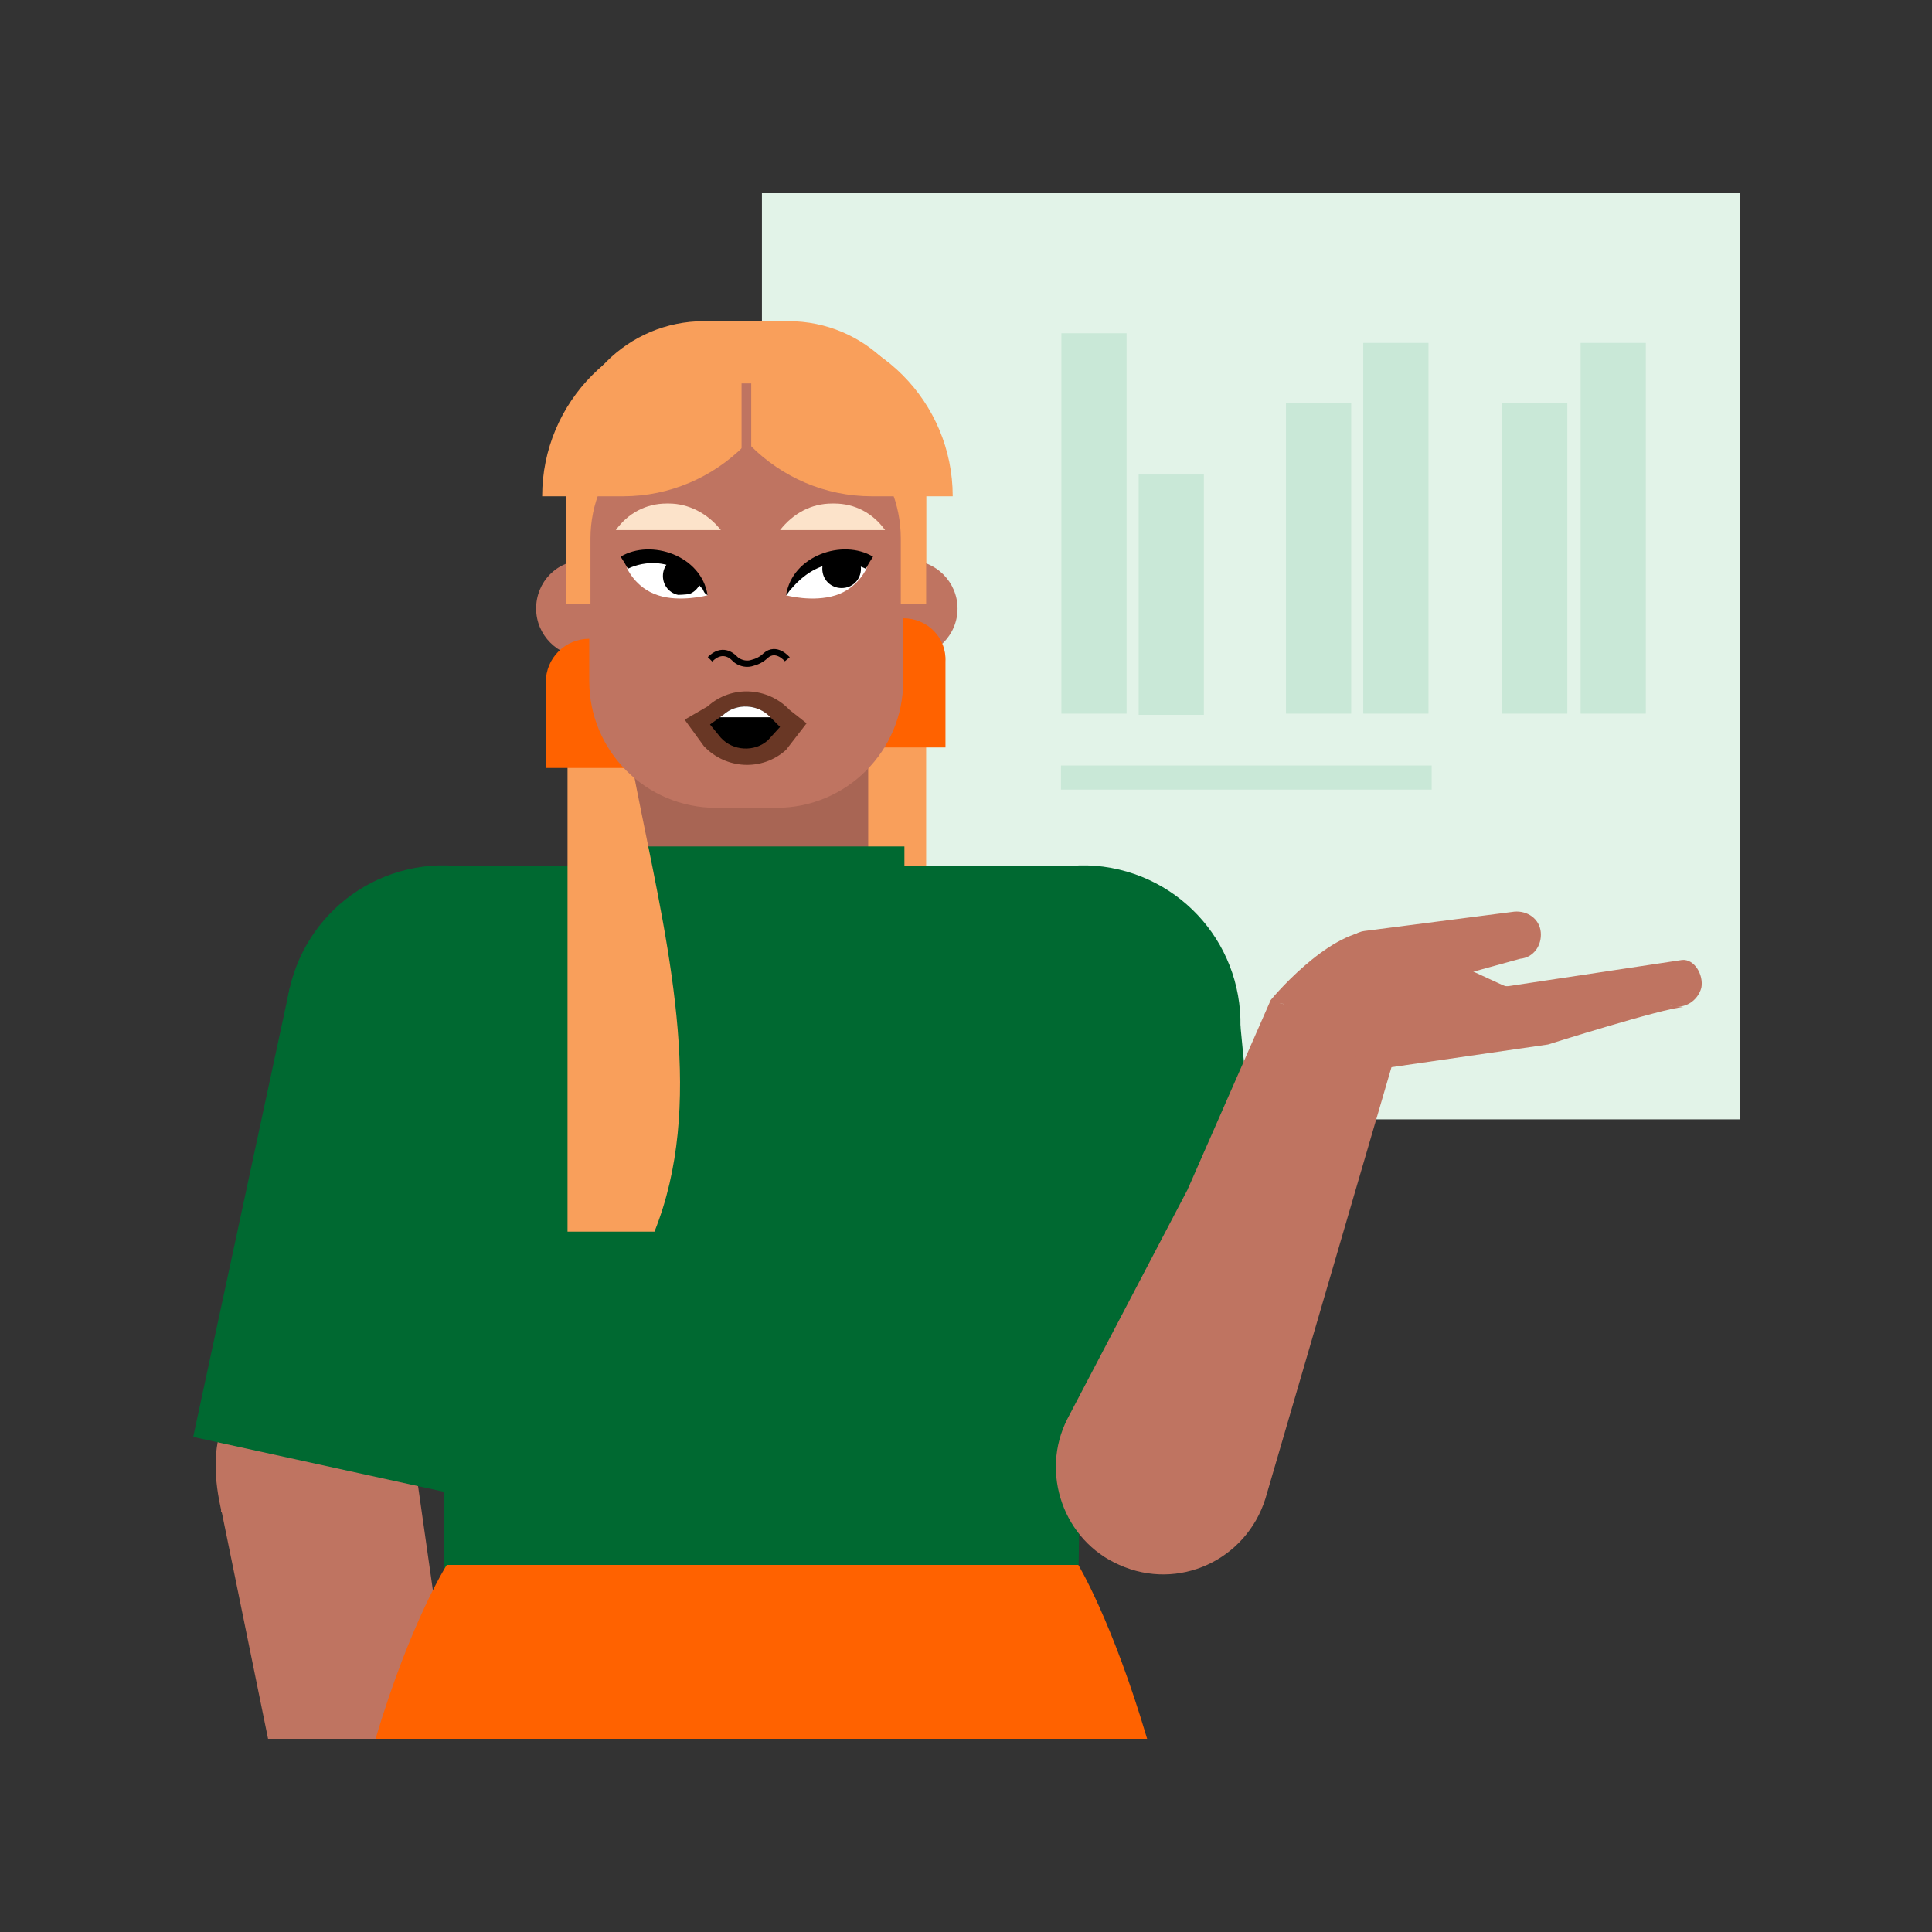 <?xml version="1.0" encoding="utf-8"?>
<!-- Generator: Adobe Illustrator 27.8.0, SVG Export Plug-In . SVG Version: 6.00 Build 0)  -->
<svg version="1.1" xmlns="http://www.w3.org/2000/svg" xmlns:xlink="http://www.w3.org/1999/xlink" x="0px" y="0px"
	 viewBox="0 0 160 160" style="enable-background:new 0 0 160 160;" xml:space="preserve">
<rect x="0" y="0" width="160" height="160" fill="#333333" stroke="none"/>
<style type="text/css">
	.st0{fill:#7070FF;}
	.st1{fill:#FFC4B8;}
	.st2{fill:#F5836D;}
	.st3{fill:#693725;}
	.st4{fill:#420F0F;}
	.st5{fill:#9E3F39;}
	.st6{fill:#7A2F37;}
	.st7{fill:#463EC5;}
	.st8{fill:#D8CBC5;}
	.st9{fill:none;stroke:#171111;stroke-width:0.744;stroke-miterlimit:10;}
	.st10{fill:#FFFFFF;}
	.st11{fill:#8F411F;}
	.st12{fill:#E3944F;}
	.st13{fill:#F0A86B;}
	.st14{fill:#006931;}
	.st15{fill:#BAC09A;}
	.st16{fill:#FF6200;}
	.st17{fill:#232144;}
	.st18{fill:#E2F3E8;}
	.st19{fill:#FBB03B;}
	.st20{fill:#FFD4D2;}
	.st21{fill:#F99F5B;}
	.st22{fill:#BF7461;}
	.st23{fill:#A86554;}
	.st24{fill:none;stroke:#000000;stroke-width:0.521;stroke-miterlimit:10;}
	.st25{fill:#FCE3CA;}
	.st26{fill:#8B181D;}
	.st27{fill:#FFA28F;}
	.st28{fill:none;stroke:#000000;stroke-width:0.734;stroke-miterlimit:10;}
	.st29{fill:#BA251D;}
	.st30{fill:#9F5621;}
	.st31{fill:#E6E3DA;}
	.st32{fill:#E6E6E6;}
	.st33{fill:#FFC6AD;}
	.st34{fill:#F5B091;}
	.st35{fill:none;stroke:#000000;stroke-width:0.442;stroke-miterlimit:10;}
	.st36{fill:#8A1229;}
	.st37{clip-path:url(#SVGID_00000123406785249405513550000000112977768392916137_);}
	.st38{clip-path:url(#SVGID_00000126296541146258271380000001843531215163758727_);}
	.st39{clip-path:url(#SVGID_00000126293302505225450450000003285364717566580611_);fill:#FFFFFF;}
	.st40{fill:#5D2B1A;}
	.st41{clip-path:url(#SVGID_00000049923446898803883380000016932325233232841914_);fill:#FFFFFF;}
	.st42{fill:#C9E8D7;}
	.st43{fill:#763427;}
	.st44{fill:none;stroke:#A86554;stroke-width:1.291;stroke-miterlimit:10;}
	.st45{fill:#891229;}
	.st46{clip-path:url(#SVGID_00000170263832981437665800000011174867653318073484_);}
</style>
<g id="Design">
	<rect x="63.1" y="16" class="st18" width="81" height="76.7"/>
	<path class="st21" d="M68.9,37.4c-0.1-0.1,7.8,1.4,7.8,1.4v50.6c0,0-7.2,0-7.2,0C61.2,68.8,80.8,52.1,68.9,37.4"/>
	<polygon class="st22" points="18.3,125.2 22.6,94.2 40,97.1 33.8,125.2 	"/>
	<path class="st14" d="M23.7,85.7c-0.5-7.2,4.8-13.4,12-14c7.2-0.5,13.4,4.8,14,12S41.5,102,41.5,102S24.3,92.9,23.7,85.7"/>
	<polygon class="st14" points="89.3,131.4 90.2,71.7 36.3,71.7 36.8,131.4 	"/>
	<path class="st23" d="M71.9,71V58.3l-19.6,0V71c0,5.4,4.4,9.8,9.8,9.8C67.5,80.8,71.9,76.4,71.9,71"/>
	<rect x="49.9" y="70.1" class="st14" width="25" height="11.1"/>
	<path class="st21" d="M54.8,37.4c0.1-0.1-7.8,1.4-7.8,1.4V102c0,0,7.2,0,7.2,0C62.5,81.3,42.9,52.1,54.8,37.4"/>
	<path class="st22" d="M44.4,50.4c0,2.2,1.8,4,4,4c2.2,0,4-1.8,4-4c0-2.2-1.8-4-4-4C46.1,46.4,44.4,48.2,44.4,50.4"/>
	<path class="st22" d="M71.3,50.4c0,2.2,1.8,4,4,4c2.2,0,4-1.8,4-4c0-2.2-1.8-4-4-4C73.1,46.4,71.3,48.2,71.3,50.4"/>
	<path class="st16" d="M74.8,51.2h-3.6v10.7h7.1v-7.1C78.4,52.8,76.8,51.2,74.8,51.2"/>
	<path class="st16" d="M48.8,52.9L48.8,52.9c-2,0-3.6,1.6-3.6,3.6v7.1h7.1v-7.1C52.4,54.5,50.8,52.9,48.8,52.9"/>
	<path class="st22" d="M74.8,56.4V38.1c0-5.8-4.7-10.5-10.5-10.5h-5c-5.8,0-10.5,4.7-10.5,10.5v18.3c0,5.8,4.7,10.5,10.5,10.5h5
		C70.1,66.9,74.8,62.2,74.8,56.4"/>
	<path class="st24" d="M65.2,54.6c0,0-0.9-1.1-1.8-0.3c-0.3,0.3-0.7,0.5-1.1,0.6c-0.3,0.1-0.7,0.1-1.1-0.1c-0.2-0.1-0.3-0.2-0.4-0.3
		c-0.2-0.2-1-0.9-2,0.1"/>
	<path class="st25" d="M55.4,41.7l-0.2,0c-1.7,0-3.2,0.8-4.2,2.2l8.7,0C58.6,42.5,57,41.7,55.4,41.7"/>
	<path class="st25" d="M68.9,41.7l0.2,0c1.7,0,3.2,0.8,4.2,2.2l-8.7,0C65.7,42.5,67.2,41.7,68.9,41.7"/>
	<path class="st21" d="M74.6,50v-5.4c0-5.8-4.6-10.5-10.4-10.5h-1.7v-3.2H61v3.2h-1.7c-5.7,0-10.4,4.7-10.4,10.5V50h-2V38
		c0-6.3,5.1-11.4,11.4-11.4h7c6.3,0,11.4,5.1,11.4,11.4V50H74.6z"/>
	<path class="st26" d="M50.8,34.2c0,2.8,2.3,5.1,5.1,5.1c2.8,0,5.1-2.3,5.1-5.1c0-2.8-2.3-5.1-5.1-5.1C53.1,29,50.8,31.3,50.8,34.2"
		/>
	<path class="st21" d="M44.9,41.1h6.7c7.8,0,14.2-6.4,14.2-14.2h-6.7C51.2,26.9,44.9,33.3,44.9,41.1"/>
	<path class="st21" d="M78.9,41.1h-6.7c-7.8,0-14.2-6.4-14.2-14.2h6.7C72.6,26.9,78.9,33.3,78.9,41.1"/>
	
		<rect x="61.4" y="31.8" transform="matrix(-1 -4.425050e-11 4.425050e-11 -1 123.614 69.455)" class="st22" width="0.8" height="5.9"/>
	<polygon class="st14" points="87.6,123.2 105.9,117.8 102.5,82.6 78.9,82.6 	"/>
	<path class="st14" d="M102.7,85.7c0.5-7.2-4.8-13.4-12-14c-7.2-0.5-13.4,4.8-14,12s8.2,18.2,8.2,18.2S102.2,92.9,102.7,85.7"/>
	<polygon class="st22" points="98.4,98.4 105.2,82.9 116.5,85.5 106,108.8 	"/>
	<path class="st22" d="M88.4,117.5l17.4-33.2l11.3-2.3l-12.3,42.1c-1.6,5.1-7.2,7.7-12.1,5.5l0,0C88.1,127.6,86.1,122,88.4,117.5"/>
	<path class="st22" d="M116.1,82.1l9.8-2.7c1.1-0.1,1.8-1.1,1.7-2.2l0,0c-0.1-1.1-1.1-1.8-2.2-1.7L113,77.1
		c-1.1,0.1-3.7,2.2-3.5,3.3l2.8-1C112.5,80.5,115,82.3,116.1,82.1z"/>
	<path class="st22" d="M105.1,83c0.1-0.2,4.8-5.8,8.5-5.9c1.6,0,2.9,0.7,3.5,1.1l7.6,3.5l14.6-2.2c1-0.1,1.8,1.2,1.6,2.3
		c-0.3,1.1-1.4,1.8-2.5,1.5l-15.9,0.5C121.5,83.7,109.3,83.6,105.1,83z"/>
	<path class="st22" d="M114.4,88.5l-8.9-4.3l3.9-4.8l15.5,2.3l14.5,1.7c-1.7,0.1-11.2,3.1-11.2,3.1L114.4,88.5z"/>
	<path class="st10" d="M65.1,49.3c0,0,1-2.1,2.8-2.7c1.9-0.6,3.9,0.4,3.9,0.4s-0.7,1.7-2.6,2.3C67.3,49.9,65.1,49.3,65.1,49.3"/>
	<path d="M65.1,49.3c0.5-3.3,4.7-4.7,7.2-3.2c-0.2,0.3-0.5,0.8-0.6,1c-0.6-0.3-3.5-1.5-6.2,1.7C65.3,49,65.3,49.1,65.1,49.3"/>
	<g>
		<defs>
			<path id="SVGID_1_" d="M71.9,47c0,0-0.7,1.7-2.6,2.3c-1.9,0.6-4.1,0-4.1,0s1-2.1,2.8-2.7c0.4-0.2,0.9-0.2,1.3-0.2
				C70.7,46.4,71.9,47,71.9,47"/>
		</defs>
		<clipPath id="SVGID_00000146462435506096040960000016734248792641984645_">
			<use xlink:href="#SVGID_1_"  style="overflow:visible;"/>
		</clipPath>
		<path style="clip-path:url(#SVGID_00000146462435506096040960000016734248792641984645_);" d="M68.1,47.1c0,0.9,0.7,1.6,1.6,1.6
			s1.6-0.7,1.6-1.6c0-0.9-0.7-1.6-1.6-1.6S68.1,46.2,68.1,47.1"/>
	</g>
	<path class="st10" d="M58.6,49.3c0,0-1-2.1-2.8-2.7c-1.9-0.6-3.9,0.4-3.9,0.4s0.7,1.7,2.6,2.3C56.3,49.9,58.6,49.3,58.6,49.3"/>
	<path d="M58.6,49.3c-0.5-3.3-4.7-4.7-7.2-3.2c0.2,0.3,0.5,0.8,0.6,1c0.6-0.3,3.5-1.5,6.2,1.7C58.3,49,58.3,49.1,58.6,49.3"/>
	<g>
		<defs>
			<path id="SVGID_00000179639692821428950580000004032551352988502719_" d="M55.4,46.3c1.9,0.6,2.8,2.7,2.8,2.7s-2.3,0.6-4.1,0
				c-1.9-0.6-2.6-2.3-2.6-2.3s1.2-0.6,2.6-0.6C54.5,46.1,55,46.1,55.4,46.3"/>
		</defs>
		<clipPath id="SVGID_00000132077148732374063150000009810712778298733205_">
			<use xlink:href="#SVGID_00000179639692821428950580000004032551352988502719_"  style="overflow:visible;"/>
		</clipPath>
		<path style="clip-path:url(#SVGID_00000132077148732374063150000009810712778298733205_);" d="M58.1,47.7c0,0.9-0.7,1.6-1.6,1.6
			s-1.6-0.7-1.6-1.6c0-0.9,0.7-1.6,1.6-1.6S58.1,46.8,58.1,47.7"/>
	</g>
	<path class="st3" d="M56.7,59.6l1.9-1.1c2-1.8,5-1.6,6.8,0.3l1.4,1.1l-1.7,2.2c-2,1.8-5,1.6-6.8-0.3L56.7,59.6z"/>
	<path d="M58.8,60l1.1-0.8c1.1-1,2.9-0.9,3.9,0.2l0.8,0.8l-1,1.1c-1.1,1-2.9,0.9-3.9-0.2L58.8,60z"/>
	<g>
		<defs>
			<path id="SVGID_00000035521635618031616880000004323671725087466430_" d="M63.6,61.3l1-1.1l-0.8-0.8c-1-1.1-2.8-1.2-3.9-0.2
				L58.8,60l1,1.1c0.5,0.6,1.2,0.9,1.9,0.9C62.4,62.1,63.1,61.8,63.6,61.3"/>
		</defs>
		<clipPath id="SVGID_00000106139403518595494380000005976157673409735849_">
			<use xlink:href="#SVGID_00000035521635618031616880000004323671725087466430_"  style="overflow:visible;"/>
		</clipPath>
		
			<rect x="59.1" y="57.9" style="clip-path:url(#SVGID_00000106139403518595494380000005976157673409735849_);fill:#FFFFFF;" width="5" height="1.5"/>
	</g>
	<rect x="87.9" y="27.6" class="st42" width="5.4" height="31.5"/>
	<rect x="94.3" y="39.3" class="st42" width="5.4" height="19.9"/>
	<rect x="106.5" y="33.4" class="st42" width="5.4" height="25.7"/>
	<rect x="112.9" y="28.4" class="st42" width="5.4" height="30.7"/>
	
		<rect x="102.2" y="49" transform="matrix(6.123234e-17 -1 1 6.123234e-17 38.864 167.594)" class="st42" width="2" height="30.7"/>
	<rect x="124.4" y="33.4" class="st42" width="5.4" height="25.7"/>
	<rect x="130.9" y="28.4" class="st42" width="5.4" height="30.7"/>
	<path class="st22" d="M34.1,119.4l3.5,24.6H22.2l-3.8-18.6c-1.5-6.1,0.1-10.1,4.9-11.7l0,0C27.8,112.1,32.8,114.7,34.1,119.4"/>
	<polygon class="st14" points="38.4,123.9 16,119 24,81.8 38.8,81.8 	"/>
	<path class="st16" d="M95,144c-2.9-9.8-5.7-14.4-5.7-14.4H37c0,0-3,4.7-5.9,14.4H95z"/>
</g>
<g id="stramien">
</g>
</svg>
